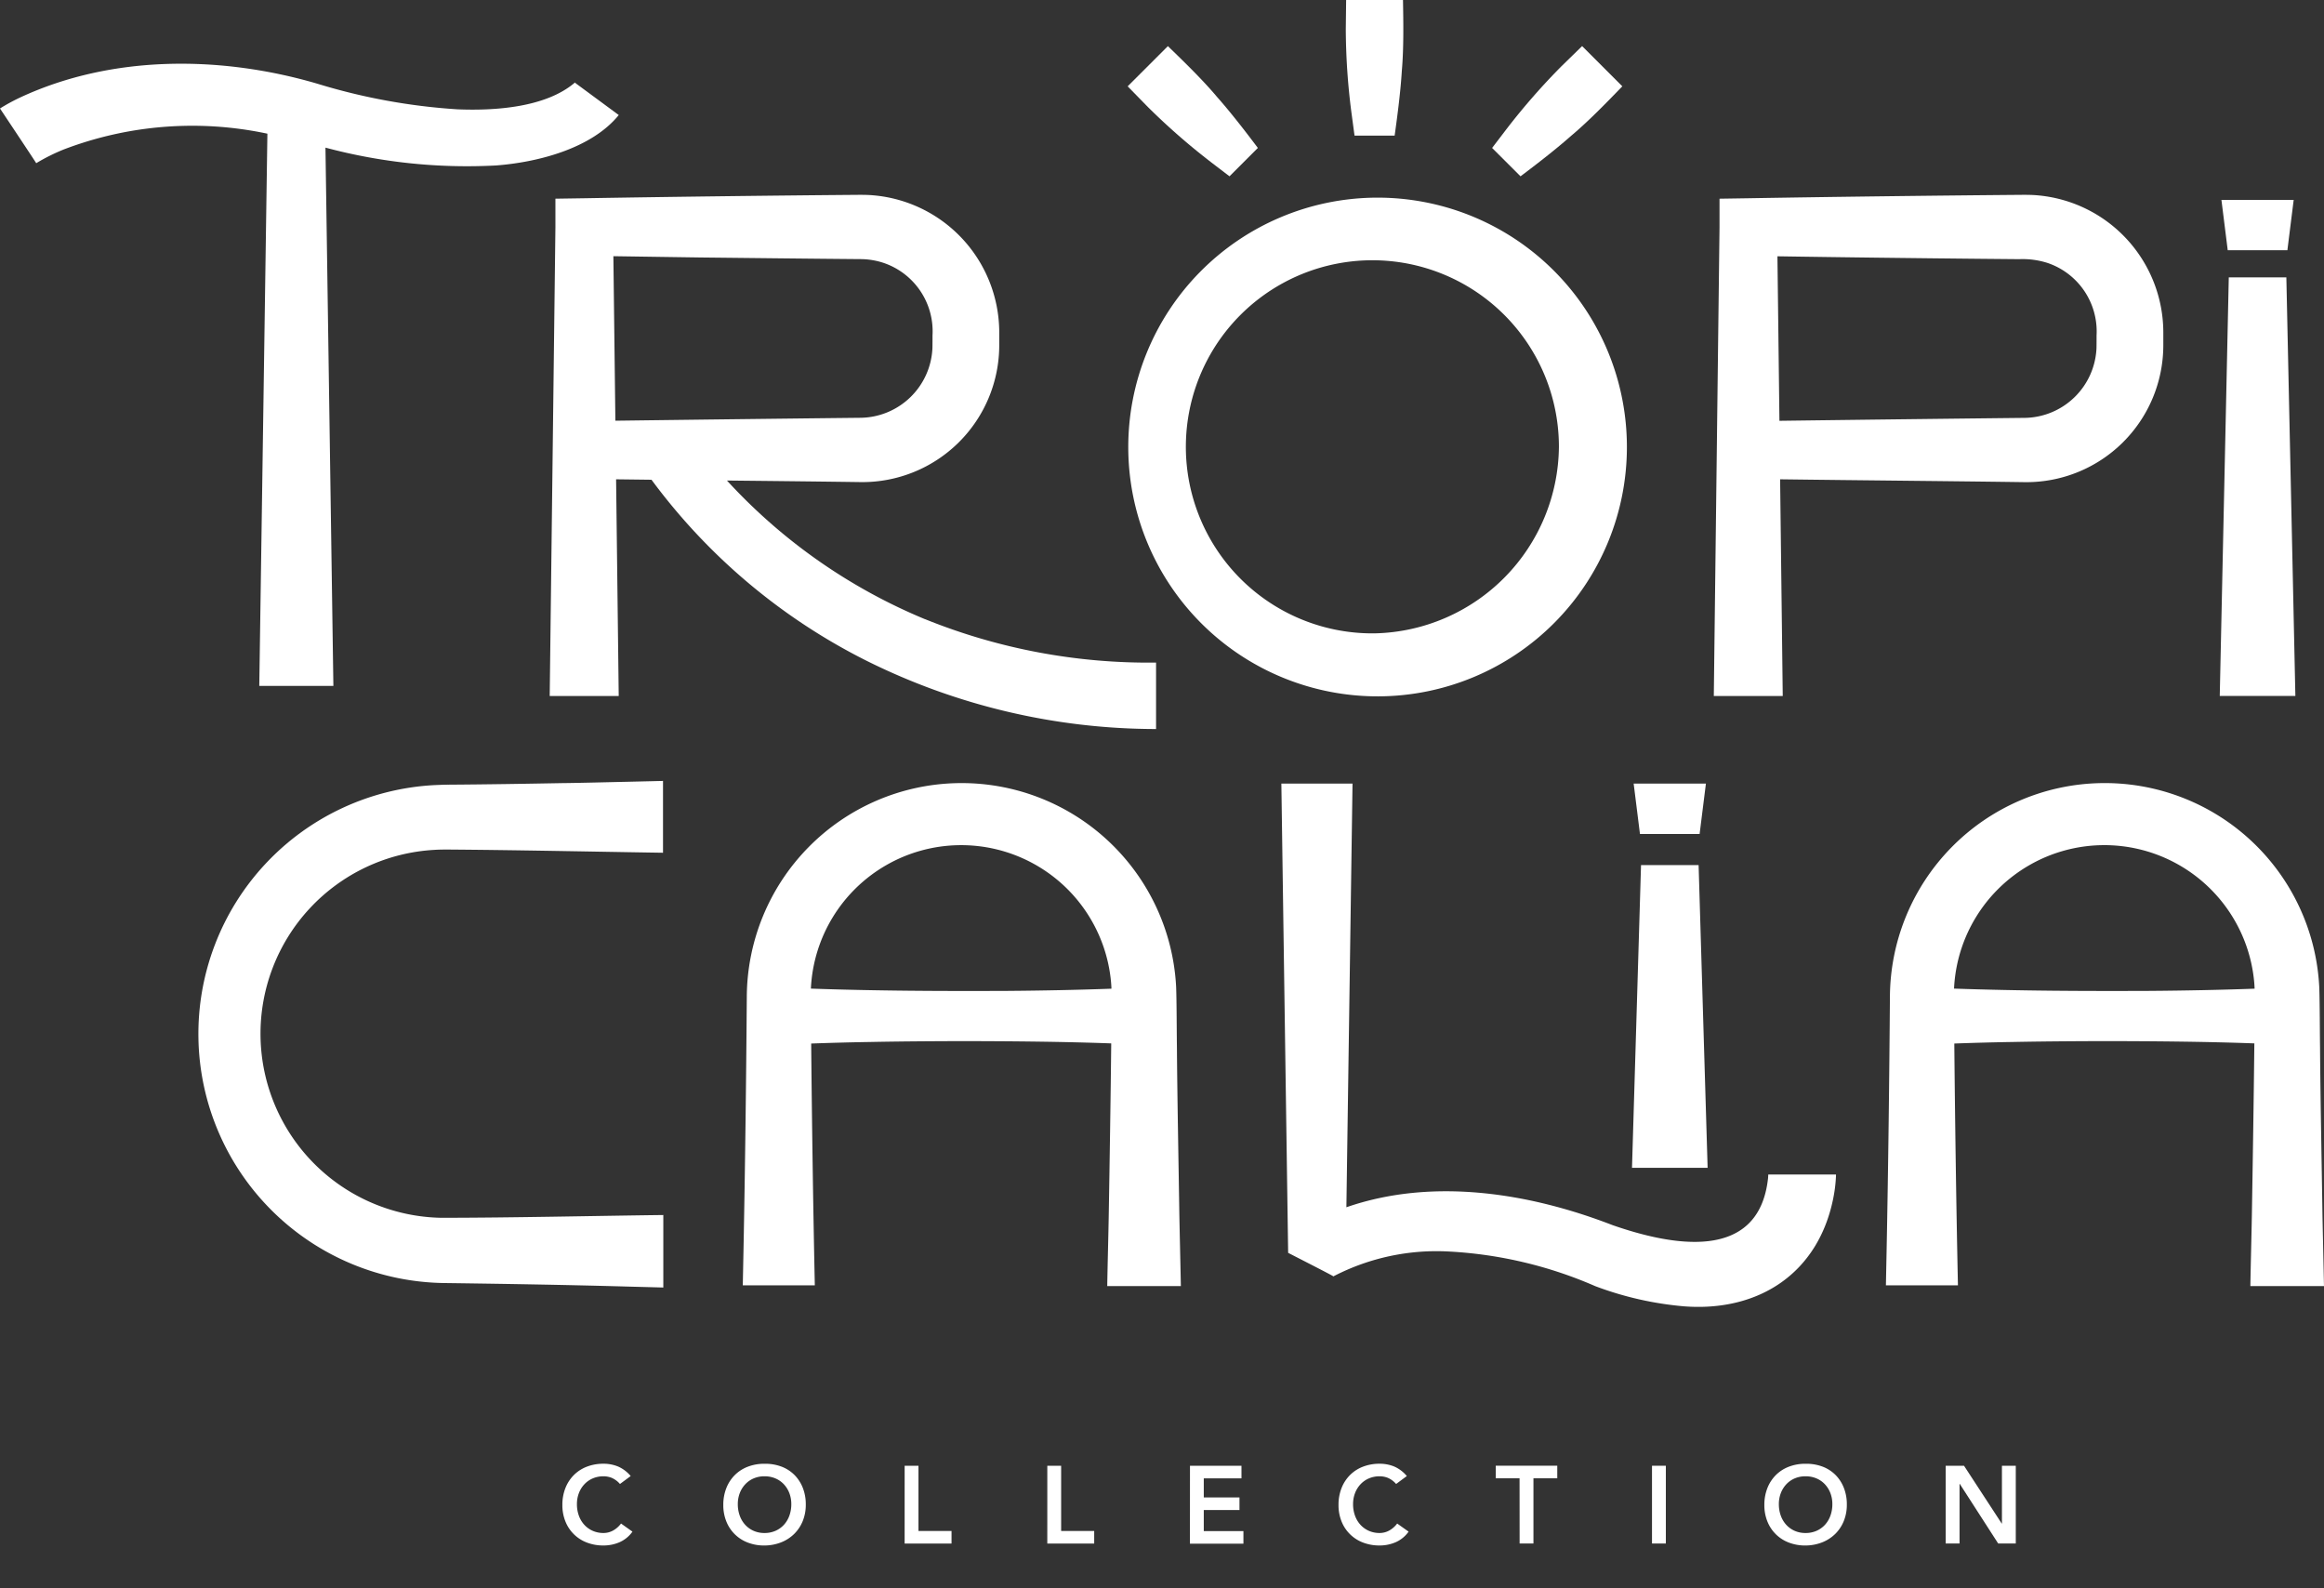 <?xml version="1.0" encoding="UTF-8"?>
<svg xmlns="http://www.w3.org/2000/svg" xmlns:xlink="http://www.w3.org/1999/xlink" id="Grupo_1235" data-name="Grupo 1235" width="203.462" height="139.033" viewBox="0 0 203.462 139.033">
  <rect x="0" y="0" width="203.462" height="139.033" fill="#333333" stroke="none"/>
  <defs>
    <clipPath id="clip-path">
      <rect id="Rectángulo_275" data-name="Rectángulo 275" width="203.462" height="139.033" fill="none"></rect>
    </clipPath>
  </defs>
  <g id="Grupo_1234" data-name="Grupo 1234" clip-path="url(#clip-path)">
    <path id="Trazado_444" data-name="Trazado 444" d="M74.678,190.218c-5.282-.149-10.812-.24-16.091-.31a21.809,21.809,0,0,1-.815-43.587c.376-.014.834-.038,1.211-.037,3.249-.02,6.748-.078,9.988-.137,1.417-.012,4.29-.088,5.707-.118l3.082-.073v6.287c-6.217-.095-12.561-.234-18.778-.28-.392,0-.839,0-1.232.028a16.117,16.117,0,0,0,.607,32.207c6.434-.009,12.994-.163,19.43-.244V190.3Z" transform="translate(-19.715 -77.598)" fill="#fff"></path>
    <path id="Trazado_445" data-name="Trazado 445" d="M135.619,73.562a48.91,48.91,0,0,1-17.344-12.14c4.157.044,8.251.088,11.753.138a11.99,11.99,0,0,0,12.086-11.988c0-.24,0-.932,0-1.165A12.061,12.061,0,0,0,131,36.449c-.35-.03-.722-.034-1.073-.036-7.646.062-16.493.17-24.149.3l-2.52.038v2.485l-.5,41.047H108.8l-.23-18.968,3.1.038a52.8,52.8,0,0,0,18.849,15.857,56.936,56.936,0,0,0,25.324,5.965V77.358a52.181,52.181,0,0,1-20.221-3.8m-27.29-31.773c2.626.04,6.036.09,7.617.112,3.973.042,10.011.112,13.981.144a6.492,6.492,0,0,1,2.048.327,6.321,6.321,0,0,1,4.294,6.353c0,.2,0,.954-.009,1.142a6.381,6.381,0,0,1-6.231,6.066c-5.976.064-14.867.17-21.525.257Z" transform="translate(-54.632 -19.359)" fill="#fff"></path>
    <path id="Trazado_446" data-name="Trazado 446" d="M359.718,48.408a12.061,12.061,0,0,0-11.111-11.959c-.35-.03-.722-.034-1.073-.036-7.646.063-16.493.17-24.149.3l-2.52.039v2.484l-.5,41.047H326.4l-.23-18.968c7.03.092,15.193.161,21.462.25a11.99,11.99,0,0,0,12.086-11.988c0-.24,0-.932,0-1.165m-5.843.318c0,.2,0,.954-.009,1.141a6.381,6.381,0,0,1-6.231,6.066c-5.976.064-14.867.17-21.525.257l-.175-14.4c5.738.089,12.365.168,17.784.22l3.389.031a7.167,7.167,0,0,1,2.471.33,6.322,6.322,0,0,1,4.295,6.353" transform="translate(-170.324 -19.359)" fill="#fff"></path>
    <path id="Trazado_447" data-name="Trazado 447" d="M232.5,36.938a21.827,21.827,0,1,0,22.052,21.818A21.827,21.827,0,0,0,232.5,36.938m0,38.138a16.33,16.33,0,1,1,16.1-16.32,16.484,16.484,0,0,1-16.1,16.32" transform="translate(-112.12 -19.636)" fill="#fff"></path>
    <path id="Trazado_448" data-name="Trazado 448" d="M218.087,18.773l1.628,1.242,2.483-2.483c-1.1-1.464-2.372-3.109-3.577-4.469-1.242-1.481-2.9-3.09-4.3-4.444L210.8,12.139l1.76,1.8a58.034,58.034,0,0,0,5.525,4.83" transform="translate(-112.074 -4.582)" fill="#fff"></path>
    <path id="Trazado_449" data-name="Trazado 449" d="M281.415,20.015c1.464-1.1,3.109-2.372,4.469-3.577,1.481-1.241,3.09-2.9,4.444-4.3l-3.521-3.521L285,10.38a58.035,58.035,0,0,0-4.83,5.525l-1.242,1.627Z" transform="translate(-148.296 -4.582)" fill="#fff"></path>
    <path id="Trazado_450" data-name="Trazado 450" d="M252.335,11.871h3.512c.254-1.815.521-3.876.63-5.689.17-1.925.136-4.234.1-6.181H251.6l-.03,2.521a58.069,58.069,0,0,0,.492,7.321Z" transform="translate(-133.748)" fill="#fff"></path>
    <path id="Trazado_451" data-name="Trazado 451" d="M170.751,190.4H177.2c-.03-1.52-.1-4.6-.131-6.111-.062-4.244-.185-10.517-.214-14.776-.022-1.412-.019-3.912-.07-5.3a18.806,18.806,0,0,0-37.587.866c-.051,7.054-.149,15.114-.289,22.165l-.062,3.091h6.306c-.146-6.8-.252-14.172-.318-21.165,1.731-.063,3.46-.109,5.159-.136,2.665-.052,5.329-.069,7.994-.076,4.311.006,8.763.042,13.115.2-.054,5.009-.14,10.453-.219,15.127-.026,1.529-.107,4.574-.13,6.111M144.809,164.36a13.173,13.173,0,0,1,26.284-.5c.013.147.023.325.03.509-3.05.111-6.107.169-9.139.193-5.687.025-11.47,0-17.174-.2" transform="translate(-73.817 -77.824)" fill="#fff"></path>
    <path id="Trazado_452" data-name="Trazado 452" d="M384.442,190.4h6.446c-.03-1.52-.1-4.6-.131-6.111-.062-4.244-.185-10.517-.214-14.776-.022-1.412-.019-3.912-.07-5.3a18.806,18.806,0,0,0-37.587.866c-.051,7.054-.149,15.114-.289,22.165l-.062,3.091h6.306c-.146-6.8-.252-14.172-.318-21.165,1.731-.063,3.46-.109,5.159-.136,2.665-.052,5.329-.069,7.994-.076,4.311.006,8.763.042,13.115.2-.054,5.009-.14,10.453-.219,15.127-.026,1.529-.107,4.574-.13,6.111M358.5,164.36a13.173,13.173,0,0,1,26.284-.5c.013.147.023.326.03.509-3.05.111-6.107.169-9.139.193-5.687.025-11.47,0-17.174-.2" transform="translate(-187.427 -77.825)" fill="#fff"></path>
    <path id="Trazado_453" data-name="Trazado 453" d="M330.541,219.473c0-.006,0,.016,0,.022v-.022Z" transform="translate(-175.734 -116.683)" fill="#fff"></path>
    <path id="Trazado_454" data-name="Trazado 454" d="M282.152,180.678c-.007.137-.009.27-.029.411-.858,7.327-8.529,5.784-13.6,4.02-7.3-2.828-15.77-4.181-23.305-1.565l.537-37.085h-6.23l.594,41.073c0,.007,4.031,2.055,3.967,2.064l0,0,.015-.01.044-.028a19.605,19.605,0,0,1,10.1-2.138,36.9,36.9,0,0,1,12.763,3.03,29.029,29.029,0,0,0,7.773,1.765c6.536.5,11.754-2.892,13.065-9.477a12.4,12.4,0,0,0,.235-1.942l0-.118Z" transform="translate(-127.344 -77.866)" fill="#fff"></path>
    <path id="Trazado_455" data-name="Trazado 455" d="M310.9,161.691h-5.041l-.79,26.5h6.62Z" transform="translate(-162.19 -85.964)" fill="#fff"></path>
    <path id="Trazado_456" data-name="Trazado 456" d="M311.154,150.867l.552-4.409h-6.326l.552,4.409Z" transform="translate(-162.356 -77.865)" fill="#fff"></path>
    <path id="Trazado_457" data-name="Trazado 457" d="M420.771,51.847l.79,36.637h-6.62l.79-36.637Z" transform="translate(-220.605 -27.565)" fill="#fff"></path>
    <path id="Trazado_458" data-name="Trazado 458" d="M415.806,41.769l-.552-4.409h6.326l-.552,4.409Z" transform="translate(-220.772 -19.863)" fill="#fff"></path>
    <path id="Trazado_459" data-name="Trazado 459" d="M50.332,13.569l.047-.062a.14.14,0,0,0-.016.017l-.063.061c-2.556,2.163-6.982,2.449-10.253,2.315a53.3,53.3,0,0,1-12.267-2.243c-8.381-2.456-17.917-2.557-26,1.2A16.7,16.7,0,0,0,0,15.826c0,.005,3.2,4.8,3.168,4.787l.006,0L3.2,20.6l.054-.034a16.97,16.97,0,0,1,2.334-1.155A31.564,31.564,0,0,1,23.41,18.033L22.7,66.371h6.487l-.693-47.117a47.938,47.938,0,0,0,14.929,1.561c3.608-.272,8.345-1.46,10.749-4.413Z" transform="translate(0 -6.331)" fill="#fff"></path>
    <path id="Trazado_460" data-name="Trazado 460" d="M110.172,275.352a2.024,2.024,0,0,0-.726-.538,1.954,1.954,0,0,0-.706-.135,2.351,2.351,0,0,0-.957.188,2.183,2.183,0,0,0-.735.519,2.355,2.355,0,0,0-.476.774,2.663,2.663,0,0,0-.168.952,2.934,2.934,0,0,0,.168,1.01,2.368,2.368,0,0,0,.476.8,2.216,2.216,0,0,0,.735.529,2.306,2.306,0,0,0,.957.192,1.763,1.763,0,0,0,.8-.2,2.193,2.193,0,0,0,.725-.63l1,.711a2.728,2.728,0,0,1-1.125.923,3.514,3.514,0,0,1-1.414.288,3.985,3.985,0,0,1-1.447-.255,3.25,3.25,0,0,1-1.88-1.842,3.78,3.78,0,0,1-.269-1.452,3.946,3.946,0,0,1,.269-1.486,3.333,3.333,0,0,1,.746-1.139,3.262,3.262,0,0,1,1.134-.726,3.985,3.985,0,0,1,1.447-.255,3.323,3.323,0,0,1,1.284.245,3,3,0,0,1,1.1.832Z" transform="translate(-55.895 -145.452)" fill="#fff"></path>
    <path id="Trazado_461" data-name="Trazado 461" d="M135.209,277.189a3.949,3.949,0,0,1,.269-1.486,3.331,3.331,0,0,1,.746-1.139,3.264,3.264,0,0,1,1.134-.726,3.978,3.978,0,0,1,1.447-.255,4.048,4.048,0,0,1,1.461.235,3.207,3.207,0,0,1,1.145.717,3.323,3.323,0,0,1,.75,1.135,3.915,3.915,0,0,1,.269,1.48,3.793,3.793,0,0,1-.269,1.452,3.339,3.339,0,0,1-.75,1.125,3.417,3.417,0,0,1-1.145.736,4.053,4.053,0,0,1-1.461.274,3.987,3.987,0,0,1-1.447-.255,3.251,3.251,0,0,1-1.88-1.842,3.777,3.777,0,0,1-.269-1.451m1.27-.077a2.932,2.932,0,0,0,.168,1.01,2.374,2.374,0,0,0,.476.8,2.217,2.217,0,0,0,.736.529,2.306,2.306,0,0,0,.957.192,2.342,2.342,0,0,0,.962-.192,2.213,2.213,0,0,0,.74-.529,2.374,2.374,0,0,0,.476-.8,2.932,2.932,0,0,0,.168-1.01,2.664,2.664,0,0,0-.168-.952,2.362,2.362,0,0,0-.476-.774,2.181,2.181,0,0,0-.74-.519,2.4,2.4,0,0,0-.962-.188,2.359,2.359,0,0,0-.957.188,2.185,2.185,0,0,0-.736.519,2.361,2.361,0,0,0-.476.774,2.664,2.664,0,0,0-.168.952" transform="translate(-71.885 -145.452)" fill="#fff"></path>
    <path id="Trazado_462" data-name="Trazado 462" d="M169.106,273.953h1.211v5.711h2.894v1.1h-4.106Z" transform="translate(-89.906 -145.648)" fill="#fff"></path>
    <path id="Trazado_463" data-name="Trazado 463" d="M195.774,273.953h1.211v5.711h2.894v1.1h-4.106Z" transform="translate(-104.084 -145.648)" fill="#fff"></path>
    <path id="Trazado_464" data-name="Trazado 464" d="M222.443,273.953h4.509v1.1h-3.3v1.673h3.125v1.1h-3.125v1.846h3.471v1.1h-4.683Z" transform="translate(-118.263 -145.648)" fill="#fff"></path>
    <path id="Trazado_465" data-name="Trazado 465" d="M255.257,275.352a2.024,2.024,0,0,0-.726-.538,1.954,1.954,0,0,0-.706-.135,2.351,2.351,0,0,0-.957.188,2.183,2.183,0,0,0-.735.519,2.355,2.355,0,0,0-.476.774,2.663,2.663,0,0,0-.168.952,2.934,2.934,0,0,0,.168,1.01,2.368,2.368,0,0,0,.476.8,2.216,2.216,0,0,0,.735.529,2.306,2.306,0,0,0,.957.192,1.763,1.763,0,0,0,.8-.2,2.193,2.193,0,0,0,.725-.63l1,.711a2.728,2.728,0,0,1-1.125.923,3.514,3.514,0,0,1-1.414.288,3.985,3.985,0,0,1-1.447-.255,3.25,3.25,0,0,1-1.88-1.842,3.78,3.78,0,0,1-.269-1.452,3.947,3.947,0,0,1,.269-1.486,3.334,3.334,0,0,1,.746-1.139,3.262,3.262,0,0,1,1.134-.726,3.985,3.985,0,0,1,1.447-.255,3.323,3.323,0,0,1,1.284.245,3,3,0,0,1,1.1.832Z" transform="translate(-133.03 -145.452)" fill="#fff"></path>
    <path id="Trazado_466" data-name="Trazado 466" d="M281.684,275.049H279.6v-1.1h5.385v1.1H282.9v5.711h-1.211Z" transform="translate(-148.649 -145.648)" fill="#fff"></path>
    <rect id="Rectángulo_274" data-name="Rectángulo 274" width="1.212" height="6.807" transform="translate(144.63 128.304)" fill="#fff"></rect>
    <path id="Trazado_467" data-name="Trazado 467" d="M329.813,277.189a3.949,3.949,0,0,1,.269-1.486,3.331,3.331,0,0,1,.746-1.139,3.264,3.264,0,0,1,1.134-.726,3.978,3.978,0,0,1,1.447-.255,4.048,4.048,0,0,1,1.461.235,3.208,3.208,0,0,1,1.145.717,3.322,3.322,0,0,1,.75,1.135,3.915,3.915,0,0,1,.269,1.48,3.792,3.792,0,0,1-.269,1.452,3.338,3.338,0,0,1-.75,1.125,3.417,3.417,0,0,1-1.145.736,4.053,4.053,0,0,1-1.461.274,3.987,3.987,0,0,1-1.447-.255,3.251,3.251,0,0,1-1.88-1.842,3.778,3.778,0,0,1-.269-1.451m1.27-.077a2.932,2.932,0,0,0,.168,1.01,2.375,2.375,0,0,0,.476.8,2.218,2.218,0,0,0,.736.529,2.306,2.306,0,0,0,.957.192,2.342,2.342,0,0,0,.962-.192,2.213,2.213,0,0,0,.74-.529,2.374,2.374,0,0,0,.476-.8,2.932,2.932,0,0,0,.168-1.01,2.664,2.664,0,0,0-.168-.952,2.361,2.361,0,0,0-.476-.774,2.181,2.181,0,0,0-.74-.519,2.4,2.4,0,0,0-.962-.188,2.359,2.359,0,0,0-.957.188,2.185,2.185,0,0,0-.736.519,2.362,2.362,0,0,0-.476.774,2.665,2.665,0,0,0-.168.952" transform="translate(-175.347 -145.452)" fill="#fff"></path>
    <path id="Trazado_468" data-name="Trazado 468" d="M363.71,273.953h1.605l3.3,5.058h.019v-5.058h1.212v6.807h-1.539l-3.365-5.221h-.019v5.221H363.71Z" transform="translate(-193.368 -145.648)" fill="#fff"></path>
  </g>
</svg>
